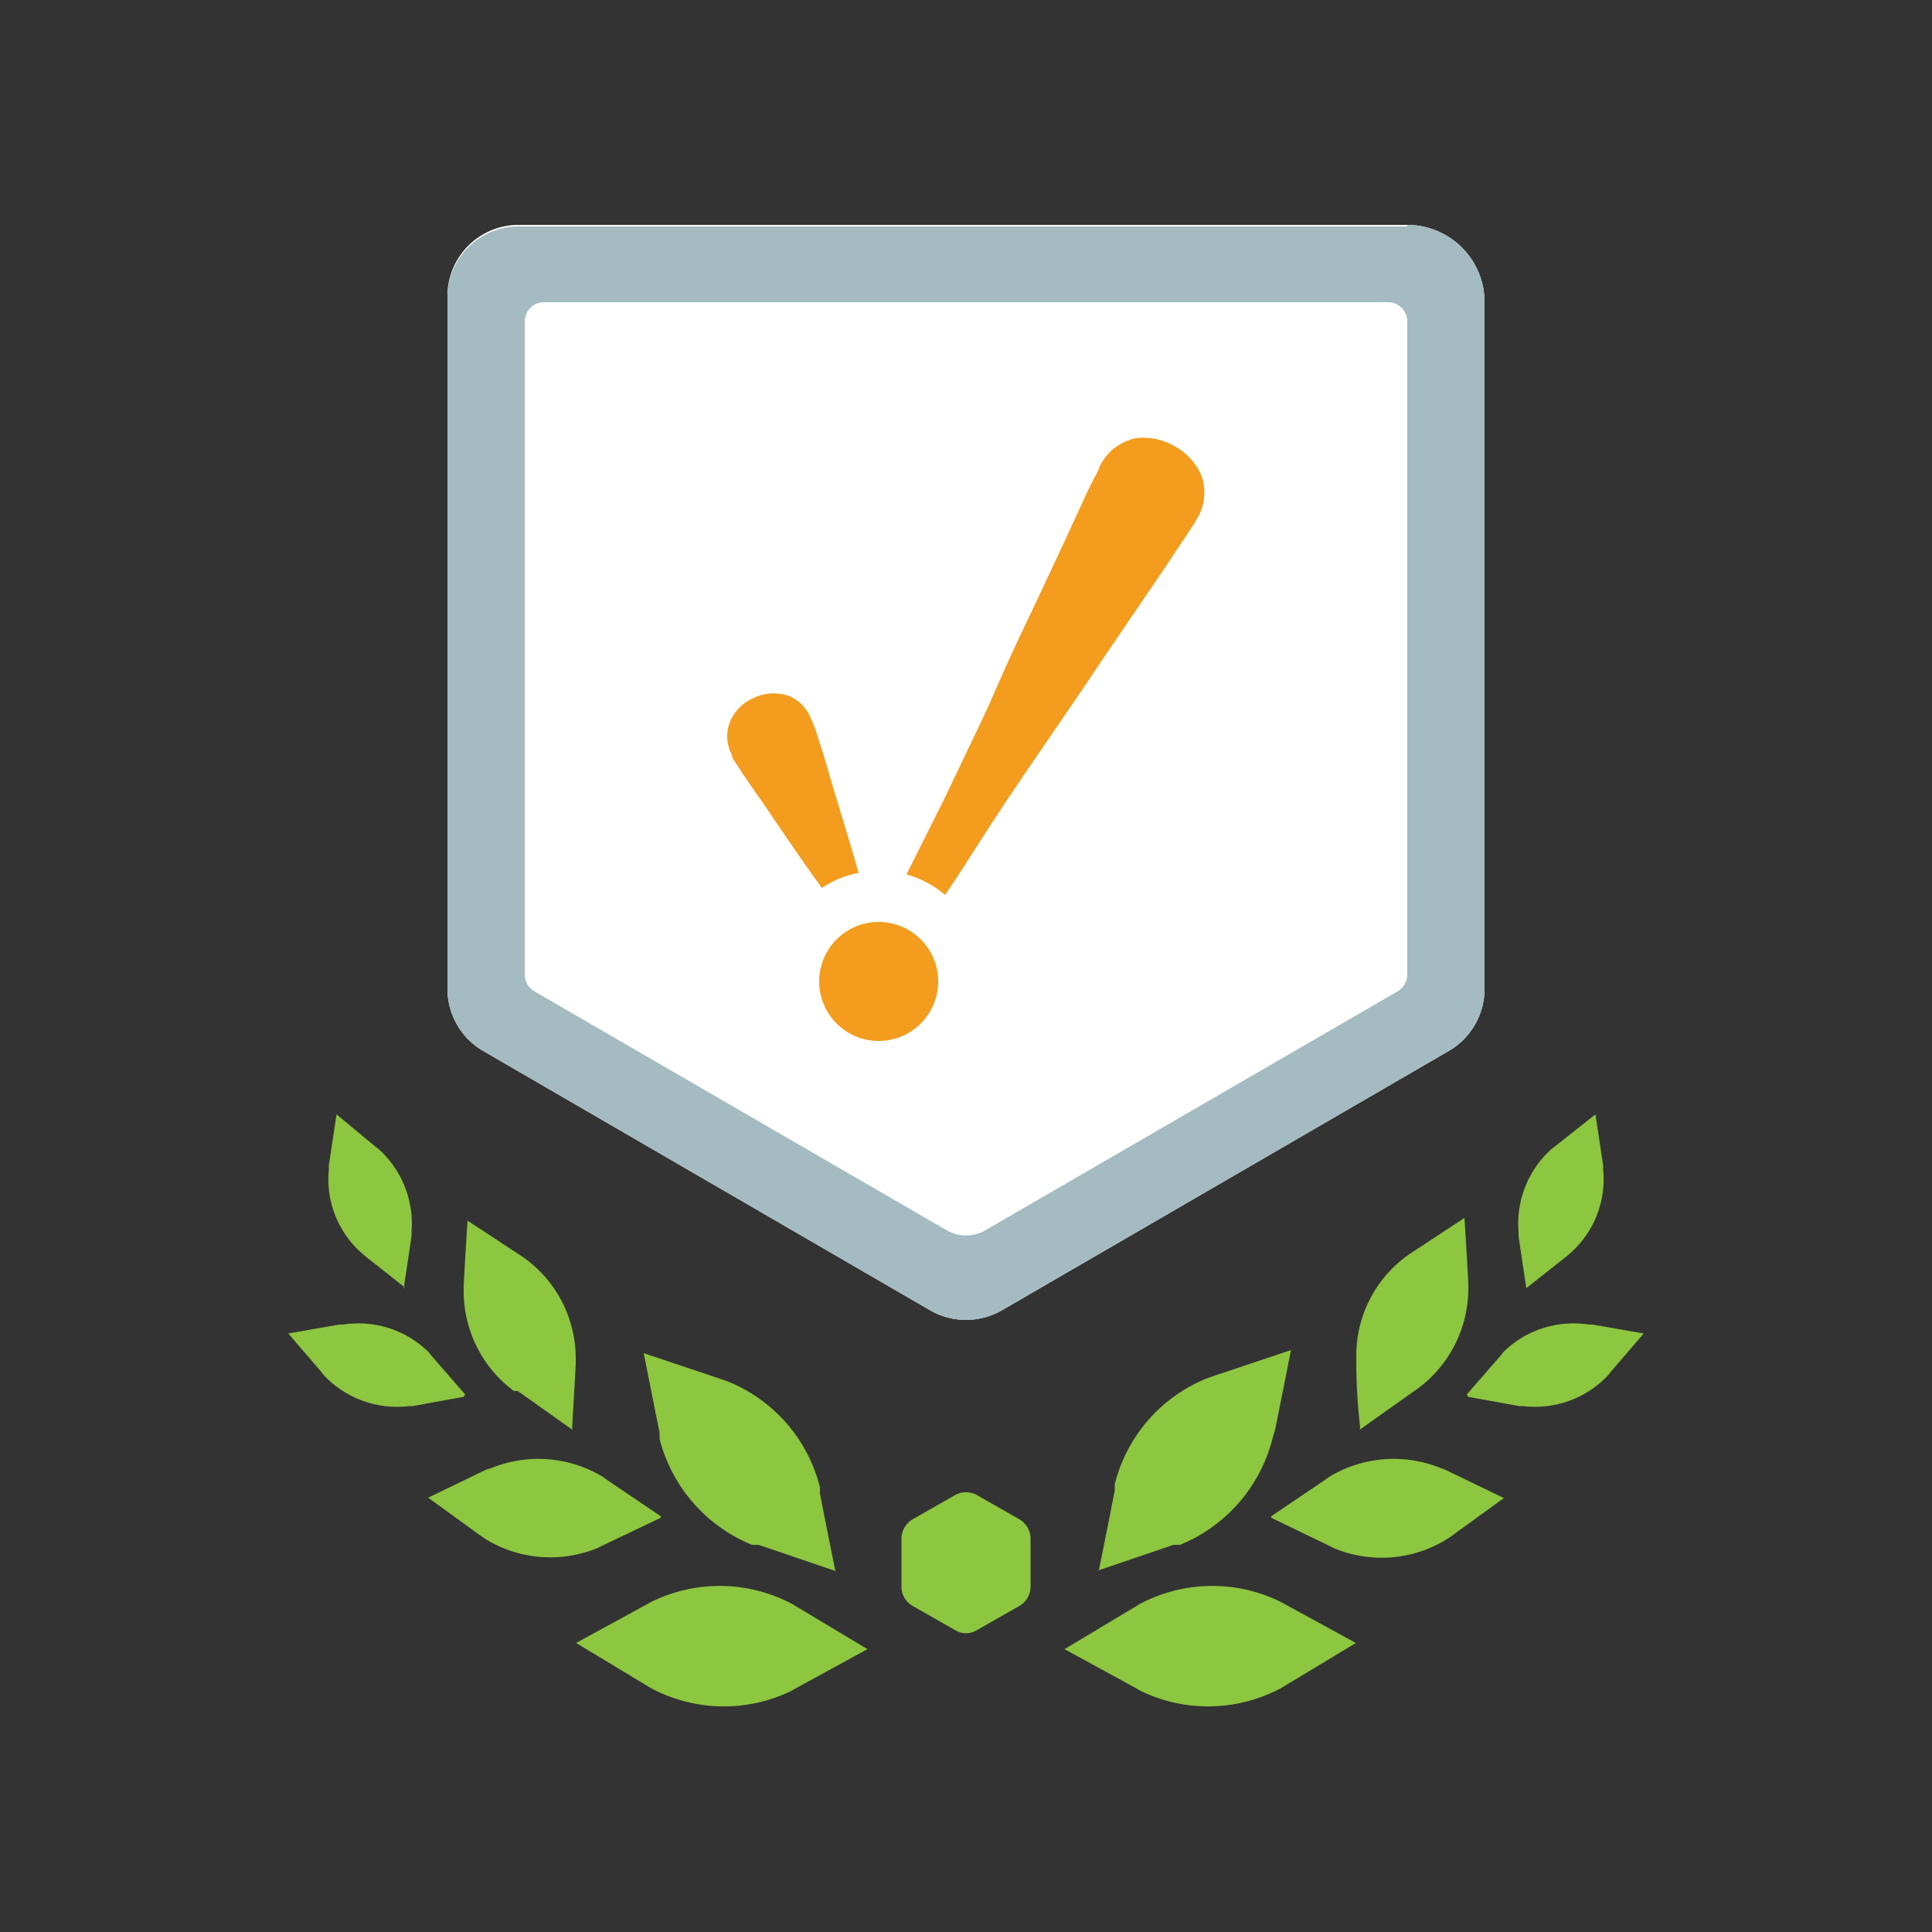 <svg id="Final_Outline" data-name="Final Outline" xmlns="http://www.w3.org/2000/svg" viewBox="0 0 50 50"><rect x="0" y="0" width="50" height="50" fill="#333333" stroke="none"/><defs><style>.cls-1{fill:#fff;}.cls-2{fill:#a3bbc1;}.cls-3{fill:#8dc63f;}.cls-4{fill:#f39c1e;}</style></defs><path class="cls-1" d="M38.42,12V7.82a2,2,0,0,0-2-2h-23a1.84,1.84,0,0,0-1.84,1.85V12h0V25.59a1.86,1.86,0,0,0,.91,1.6l11.58,6.72a1.87,1.87,0,0,0,1.86,0l11.58-6.72a1.86,1.86,0,0,0,.91-1.6V12Z"/><path class="cls-2" d="M36.42,12V25.21a.51.51,0,0,1-.24.44L25.5,31.84a1,1,0,0,1-1,0L13.82,25.65a.51.51,0,0,1-.24-.44V8.32a.5.5,0,0,1,.5-.5H35.92a.5.5,0,0,1,.5.5Zm0-6.14h-23a1.84,1.84,0,0,0-1.84,1.85V12h0V25.59a1.86,1.86,0,0,0,.91,1.6l11.58,6.72a1.85,1.85,0,0,0,1.86,0l11.58-6.72a1.86,1.86,0,0,0,.91-1.6V12h0V7.82a2,2,0,0,0-2-2Z"/><path class="cls-3" d="M28.37,40.66l2-.68.17,0a4.05,4.05,0,0,0,2.39-2.74L33,37c.23-1.14.41-2.06.41-2.06l-2,.67-.17.06a4,4,0,0,0-2.39,2.74l0,.16c-.22,1.13-.41,2.06-.41,2.06"/><path class="cls-3" d="M27.55,42.68l1.83,1,.14.08a4,4,0,0,0,3.63-.07l.15-.09,1.79-1.08-1.83-1-.13-.07a4,4,0,0,0-3.63.06l-.15.09-1.8,1.08"/><path class="cls-3" d="M32.9,39.28l1.51.73.12.06a3.21,3.21,0,0,0,2.89-.22l.12-.08,1.38-1-1.51-.73L37.3,38a3.23,3.23,0,0,0-2.9.22l-.11.08-1.39.94"/><path class="cls-3" d="M35.19,37,36.6,36l.1-.07a3.22,3.22,0,0,0,1.3-2.6v-.13c-.05-.93-.1-1.68-.1-1.68l-1.4.92-.1.07a3.2,3.2,0,0,0-1.3,2.6v.13c0,.93.1,1.68.1,1.68"/><path class="cls-3" d="M38,36.15l1.32.24.1,0a2.6,2.6,0,0,0,2.19-.79l.07-.09.86-1-1.32-.23-.1,0A2.58,2.58,0,0,0,38.9,35l-.07.09-.87,1"/><path class="cls-3" d="M39.51,33.33l1.05-.83.08-.07a2.55,2.55,0,0,0,.85-2.16v-.11l-.2-1.32-1.05.83-.08.06a2.6,2.6,0,0,0-.86,2.16l0,.11.2,1.33"/><path class="cls-3" d="M21.63,40.66l-2-.68-.17,0a4.05,4.05,0,0,1-2.39-2.74l0-.16c-.23-1.14-.41-2.06-.41-2.06l2,.67.17.06a4,4,0,0,1,2.39,2.74l0,.16c.22,1.13.41,2.06.41,2.06"/><path class="cls-3" d="M22.45,42.68l-1.83,1-.14.08a4,4,0,0,1-3.63-.07l-.15-.09-1.79-1.08,1.83-1,.13-.07a4,4,0,0,1,3.63.06l.15.09,1.8,1.08"/><path class="cls-3" d="M17.1,39.28,15.59,40l-.12.06a3.21,3.21,0,0,1-2.89-.22l-.12-.08-1.38-1,1.51-.73L12.7,38a3.23,3.23,0,0,1,2.9.22l.11.08,1.39.94"/><path class="cls-3" d="M14.81,37,13.4,36,13.3,36a3.22,3.22,0,0,1-1.3-2.6v-.13c.05-.93.1-1.68.1-1.68l1.4.92.1.07a3.2,3.2,0,0,1,1.3,2.6v.13c-.05.93-.1,1.68-.09,1.68"/><path class="cls-3" d="M12,36.15l-1.32.24-.1,0a2.6,2.6,0,0,1-2.19-.79l-.07-.09-.86-1,1.32-.23.1,0A2.58,2.58,0,0,1,11.1,35l.07.09.87,1"/><path class="cls-3" d="M10.49,33.33,9.44,32.5l-.08-.07a2.55,2.55,0,0,1-.85-2.16v-.11l.2-1.32,1,.83.08.06a2.6,2.6,0,0,1,.86,2.16l0,.11-.2,1.33"/><path class="cls-3" d="M26.67,39.79a.59.59,0,0,0-.27-.46l-1.14-.65a.59.59,0,0,0-.52,0l-1.14.65a.59.59,0,0,0-.27.46v1.3a.57.57,0,0,0,.27.46l1.14.65a.53.53,0,0,0,.52,0l1.14-.65a.57.57,0,0,0,.27-.46Z"/><path class="cls-4" d="M31.09,12.3a1.57,1.57,0,0,0-.69-.75,1.6,1.6,0,0,0-1-.21,1.34,1.34,0,0,0-.95.75c0,.07-.15.29-.32.66l-.64,1.39c-.26.55-.55,1.18-.88,1.87s-.67,1.43-1,2.2c-.18.4-.68,1.43-1.15,2.42l-1,2a2.66,2.66,0,0,1,1,.53c.29-.43.58-.88.88-1.35s.72-1.11,1.11-1.68c.74-1.09,1.44-2.1,2.08-3.06l1.64-2.41c.45-.68.72-1.07.78-1.19A1.31,1.31,0,0,0,31.09,12.3Z"/><path class="cls-4" d="M22.22,22.59c-.17-.6-.48-1.62-.69-2.31l-.2-.69-.21-.66a3.52,3.52,0,0,0-.15-.37,1,1,0,0,0-.62-.57,1.19,1.19,0,0,0-.86.08,1.13,1.13,0,0,0-.6.62,1,1,0,0,0,.05.84c0,.1.11.22.19.35s.21.32.39.58l.24.34c.39.58,1.07,1.58,1.51,2.18A2.58,2.58,0,0,1,22.22,22.59Z"/><path class="cls-4" d="M24.28,25.4a1.54,1.54,0,1,1-1.54-1.54A1.54,1.54,0,0,1,24.28,25.4Z"/></svg>